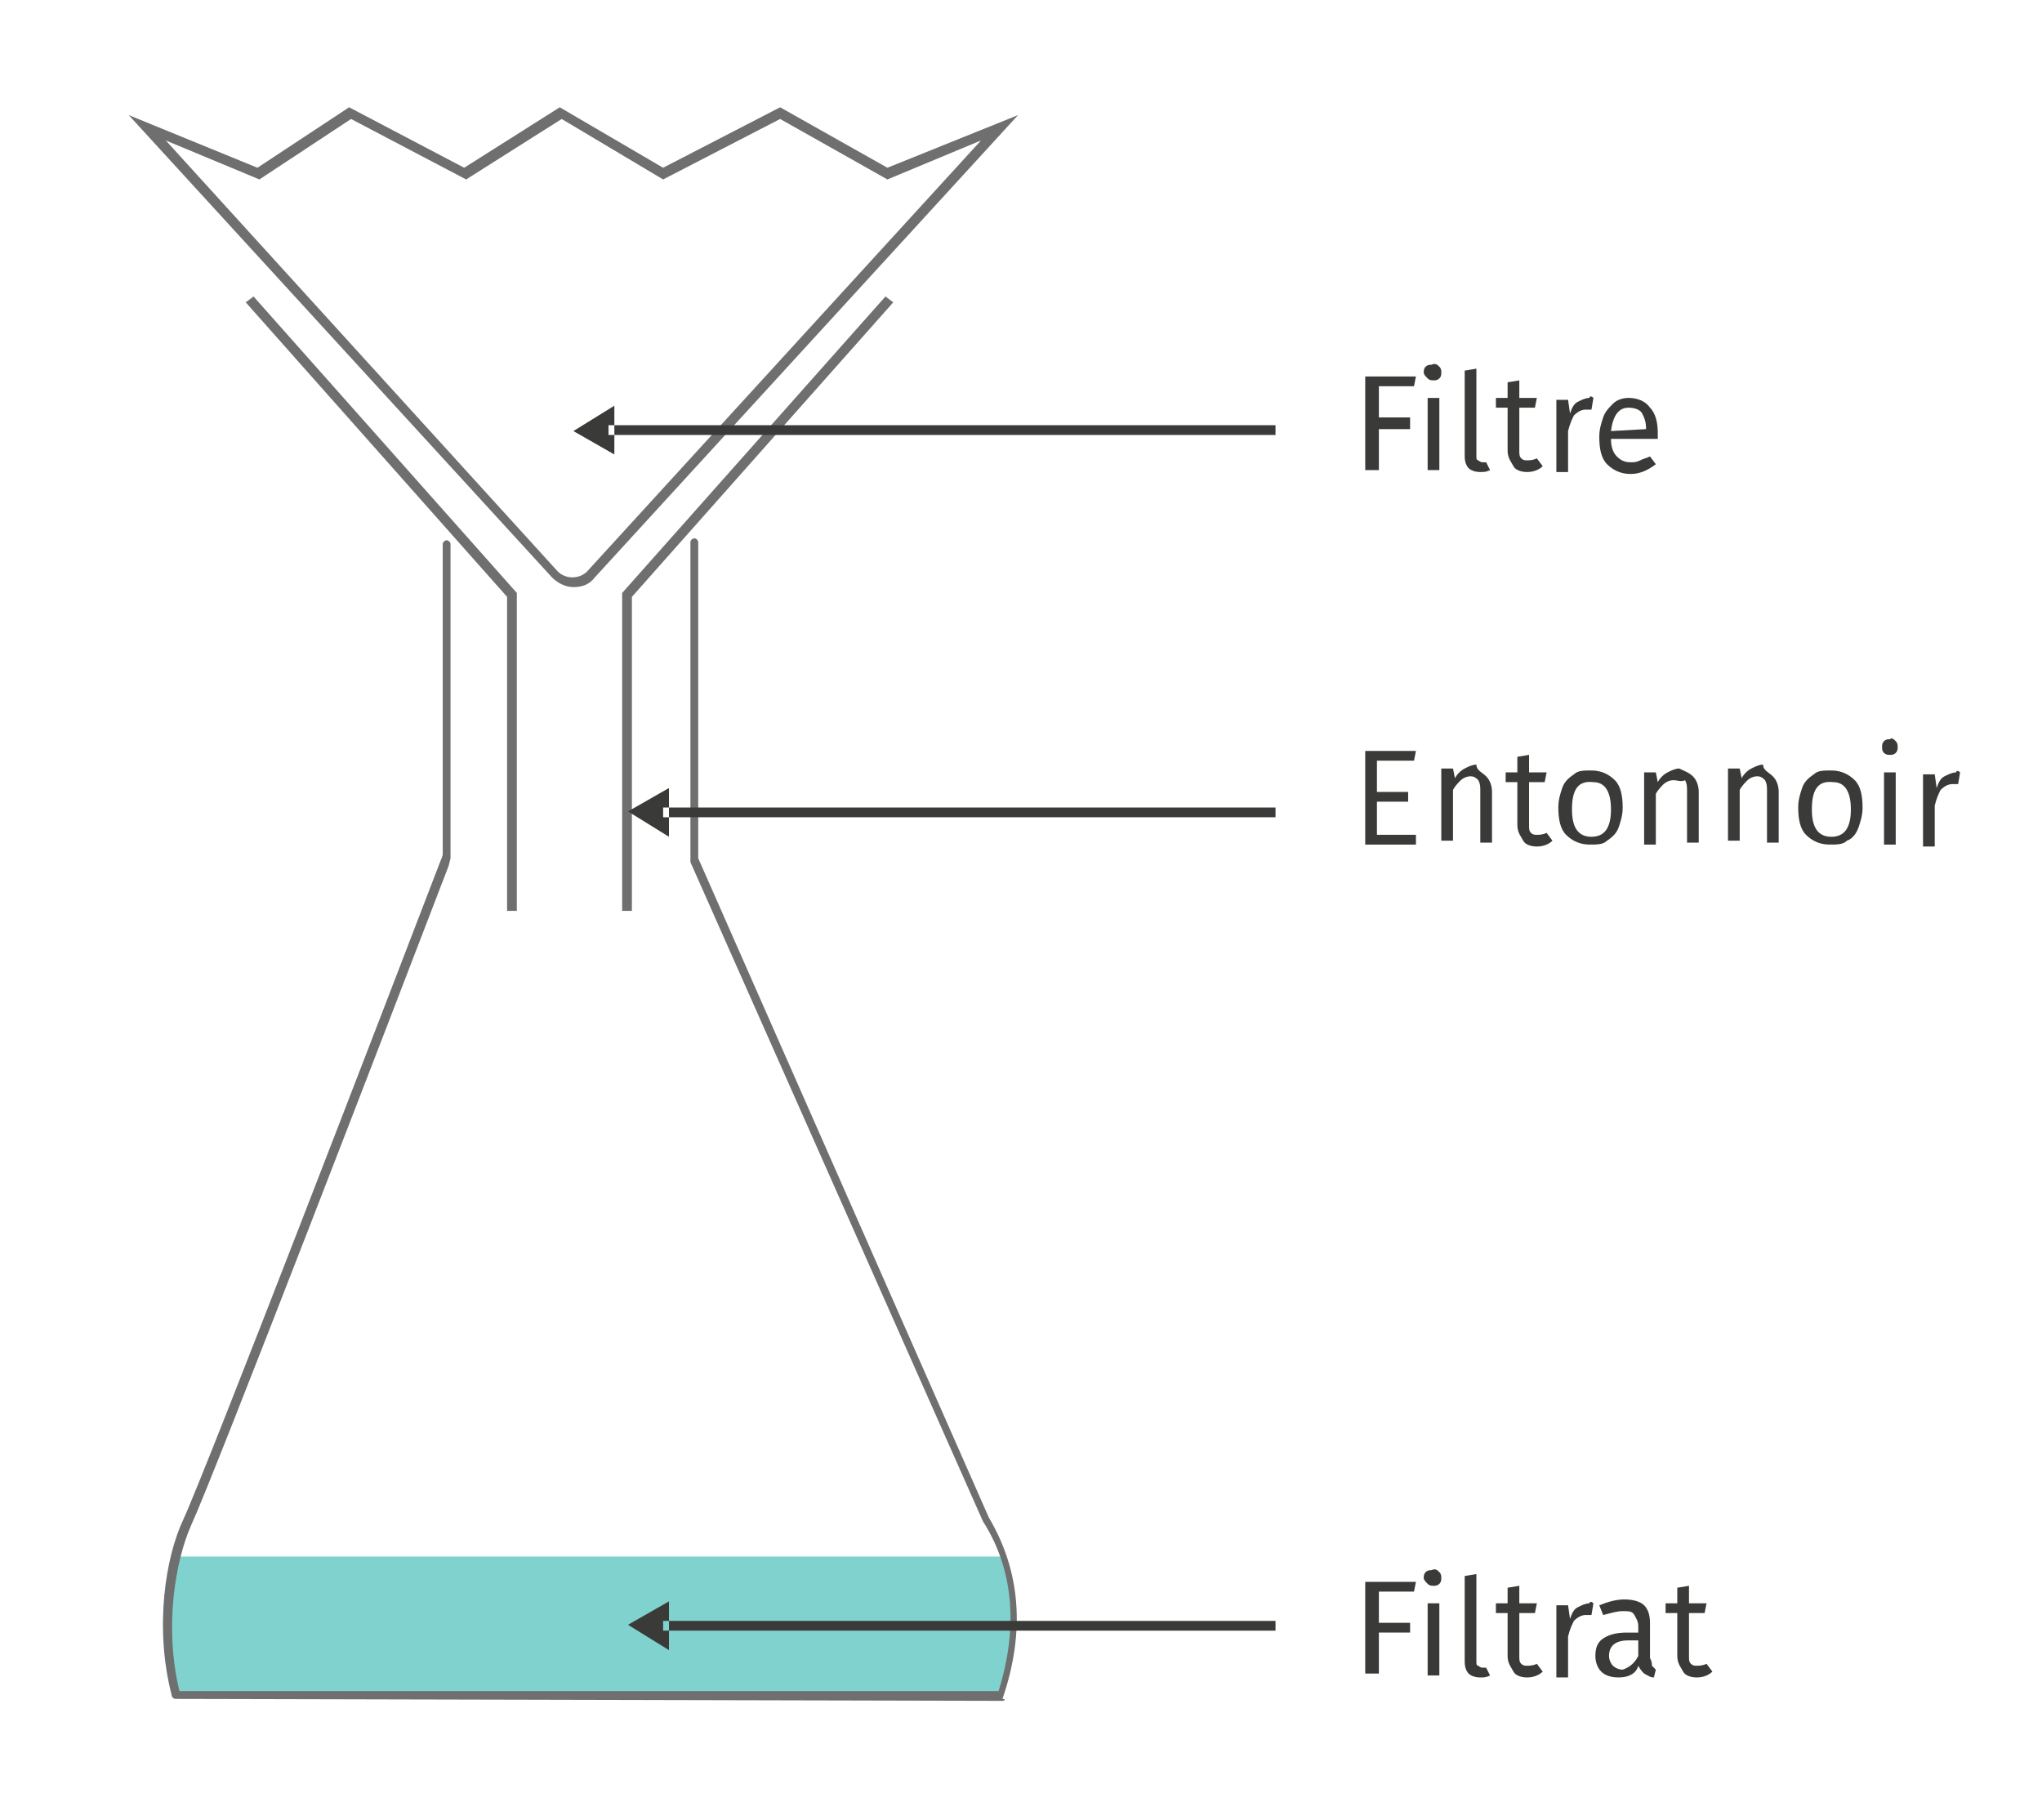 <svg xmlns="http://www.w3.org/2000/svg" viewBox="0 0 104.7 93.3" enable-background="new 0 0 104.7 93.3"><style type="text/css">.st0{fill:#80D2CE;} .st1{fill:#6E6F6E;} .st2{fill:#3A3A39;} .st3{fill:none;stroke:#6E6F6E;stroke-width:0.5;stroke-miterlimit:10;}</style><g id="XMLID_2_"><path id="XMLID_4_" d="M9 79.8c-.5 2-.6 4.6 0 7.1h42.4c.8-2.2 1-4.7.2-7.1" class="st0"/></g><path id="XMLID_1307_" d="M51.4 87.2L9 87.1c-.1 0-.2-.1-.2-.2-.9-3.5-.3-7.1.6-9 1.2-2.6 10.4-26.5 13.2-33.8.1-.2.1-.3.1-.3V27.9c0-.1.1-.2.2-.2s.2.1.2.2v16s0 .1 0 .1l-.1.4c-2.8 7.3-12 31.2-13.2 33.8-.8 1.8-1.4 5.2-.6 8.5h42c1-3.2.8-6.2-.8-8.7l-15-33.8s0-.1 0-.1V27.8c0-.1.1-.2.2-.2s.2.1.2.2V44l14.9 33.8c1.6 2.7 1.9 5.8.7 9.3.2 0 .1.1 0 .1z" class="st1"/><g id="entonnoir_3_"><path d="M32.4 46.7h-.5V30.4l13.5-15.2.4.3-13.4 15.1zM26.5 46.7H26V30.6L12.6 15.5l.4-.3 13.5 15.2z" class="st1"/></g><path d="M70 24.1v-4.8h2.6l-.1.5h-1.8v1.6h1.6v.6h-1.6v2.1H70zM73.8 18.8c.1.1.1.2.1.3s0 .2-.1.3-.2.1-.3.1c-.1 0-.2 0-.3-.1s-.2-.2-.2-.3 0-.2.1-.3.2-.1.3-.1c.2-.1.3 0 .4.1zm0 1.6v3.7h-.6v-3.7h.6zM75.3 24c-.1-.1-.2-.3-.2-.6V19l.6-.1v4.5c0 .1 0 .2.1.2 0 0 .1.1.2.1s.2 0 .2 0l.2.4c-.2.1-.3.1-.5.1-.3 0-.5-.1-.6-.2zM79.1 23.9c-.2.2-.5.3-.8.3-.3 0-.6-.1-.7-.3s-.3-.4-.3-.8v-2.2h-.6v-.5h.6v-.8l.6-.1v.9h.9l-.1.5h-.8v2.2c0 .2 0 .3.1.4.1.1.2.1.3.1.1 0 .3 0 .5-.1l.3.4zM81.7 20.4l-.1.6c-.1 0-.2 0-.3 0-.2 0-.4.1-.6.3-.1.2-.2.4-.3.8v2.1h-.6v-3.7h.6l.1.7c.1-.3.2-.5.4-.6s.4-.2.6-.2c0-.1.1-.1.2 0zM85 22.5h-2.4c0 .4.1.7.3.9.2.2.4.3.7.3.2 0 .3 0 .5-.1s.3-.1.5-.2l.3.4c-.4.3-.8.5-1.3.5s-.9-.2-1.2-.5c-.3-.3-.4-.8-.4-1.4 0-.4.1-.7.2-1 .1-.3.3-.5.5-.7.2-.2.5-.3.8-.3.5 0 .9.2 1.1.5.3.3.4.8.4 1.3 0 .1 0 .2 0 .3zm-.6-.5c0-.4-.1-.6-.2-.8s-.4-.3-.7-.3c-.5 0-.8.4-.9 1.2l1.8-.1zM72.6 38.5l-.1.5h-1.9v1.6h1.6v.5h-1.6v1.7h2v.5H70v-4.8h2.6zM76.2 39.8c.2.2.3.5.3.8v2.6h-.6v-2.6c0-.3 0-.4-.1-.6-.1-.1-.2-.2-.4-.2s-.4.1-.5.2c-.1.1-.3.3-.4.5v2.6h-.6v-3.7h.6l.1.5c.1-.2.3-.4.5-.5.2-.1.4-.2.6-.2 0 .3.3.4.5.6zM79.6 43.1c-.2.2-.5.3-.8.3-.3 0-.6-.1-.7-.3s-.3-.4-.3-.8v-2.2h-.6v-.5h.6v-.8l.6-.1v.9h.9l-.1.5h-.8v2.2c0 .2 0 .3.1.4.1.1.2.1.3.1.1 0 .3 0 .5-.1l.3.4zM82.8 40c.3.3.4.8.4 1.4 0 .4-.1.7-.2 1s-.3.5-.6.7c-.2.2-.5.2-.9.2-.5 0-.9-.2-1.2-.5-.3-.3-.4-.8-.4-1.4 0-.4.1-.7.2-1s.3-.5.6-.7c.2-.2.5-.2.9-.2.5 0 .9.2 1.2.5zm-2.2 1.5c0 .9.3 1.4 1 1.4s1-.5 1-1.4c0-.9-.3-1.4-.9-1.4-.8-.1-1.1.4-1.1 1.4zM86.8 39.8c.2.2.3.5.3.8v2.6h-.6v-2.6c0-.3 0-.4-.1-.6-.2.1-.4 0-.6 0-.2 0-.4.1-.5.2-.1.1-.3.3-.4.5v2.6h-.6v-3.7h.6l.1.5c.1-.2.3-.4.5-.5.2-.1.4-.2.6-.2.2.1.5.2.7.4zM90.9 39.8c.2.2.3.5.3.8v2.6h-.6v-2.6c0-.3 0-.4-.1-.6-.1-.1-.2-.2-.4-.2s-.4.1-.5.2c-.1.1-.3.3-.4.5v2.6h-.6v-3.7h.6l.1.5c.1-.2.3-.4.5-.5.2-.1.4-.2.6-.2 0 .3.3.4.5.6zM95.1 40c.3.3.4.8.4 1.4 0 .4-.1.7-.2 1s-.3.6-.6.7c-.2.2-.5.2-.9.2-.5 0-.9-.2-1.2-.5-.3-.3-.4-.8-.4-1.4 0-.4.1-.7.2-1s.3-.5.6-.7c.2-.2.5-.2.9-.2.5 0 .9.2 1.2.5zm-2.2 1.5c0 .9.3 1.4 1 1.4s1-.5 1-1.4c0-.9-.3-1.4-.9-1.4-.8-.1-1.1.4-1.1 1.4zM97.2 38c.1.1.1.2.1.3s0 .2-.1.3-.2.1-.3.1c-.1 0-.2 0-.3-.1s-.1-.2-.1-.3 0-.2.1-.3.2-.1.3-.1c.1-.1.2 0 .3.1zm0 1.6v3.7h-.6v-3.7h.6zM100.5 39.6l-.1.6c-.1 0-.2 0-.3 0-.2 0-.4.1-.6.3-.1.2-.2.4-.3.8v2.1h-.6v-3.7h.6l.1.7c.1-.3.2-.5.4-.6s.4-.2.6-.2c0-.1.1-.1.2 0zM70 85.9v-4.8h2.6l-.1.5h-1.8v1.6h1.6v.5h-1.6v2.1H70zM73.8 80.6c.1.1.1.2.1.3s0 .2-.1.3c-.1.1-.2.1-.3.1-.1 0-.2 0-.3-.1-.1-.1-.2-.2-.2-.3s0-.2.1-.3.2-.1.3-.1c.2-.1.3 0 .4.1zm0 1.6v3.7h-.6v-3.7h.6zM75.3 85.8c-.1-.1-.2-.3-.2-.6v-4.4l.6-.1v4.5c0 .1 0 .2.1.2 0 0 .1.1.2.1s.2 0 .2 0l.2.4c-.2.1-.3.1-.5.1-.3 0-.5-.1-.6-.2zM79.1 85.7c-.2.2-.5.3-.8.3-.3 0-.6-.1-.7-.3s-.3-.4-.3-.8v-2.2h-.6v-.5h.6v-.8l.6-.1v.9h.9l-.1.5h-.8v2.2c0 .2 0 .3.1.4.1.1.2.1.3.1.1 0 .3 0 .5-.1l.3.4zM81.7 82.2l-.1.6c-.1 0-.2 0-.3 0-.2 0-.4.1-.6.3-.1.2-.2.4-.3.8V86h-.6v-3.7h.6l.1.7c.1-.3.2-.5.4-.6.2-.1.4-.2.6-.2 0-.1.1-.1.2 0zM84.7 85.4c.1.1.1.1.2.2l-.1.4c-.2 0-.3-.1-.5-.2-.1-.1-.2-.2-.3-.4-.1.4-.5.6-1 .6-.4 0-.7-.1-.9-.3-.2-.2-.3-.5-.3-.8 0-.4.1-.7.4-.9s.7-.3 1.2-.3h.6v-.3c0-.3-.1-.4-.2-.6s-.3-.2-.6-.2-.6.1-1 .2l-.2-.5c.5-.2.9-.3 1.3-.3s.8.1 1 .3c.2.2.3.5.3.9V85c.1.2.1.3.1.4zm-.7-.5v-.8h-.5c-.7 0-1 .3-1 .8 0 .2.1.4.2.5.1.1.3.2.5.2.3-.1.6-.3.8-.7zM87.8 85.7c-.2.2-.5.3-.8.3-.3 0-.6-.1-.7-.3s-.3-.4-.3-.8v-2.2h-.6v-.5h.6v-.8l.6-.1v.9h.9l-.1.5h-.8v2.2c0 .2 0 .3.1.4.1.1.2.1.3.1.1 0 .3 0 .5-.1l.3.4z" class="st2"/><path id="XMLID_1513_" d="M29.4 30.1c-.4 0-.8-.2-1.1-.5L6.6 5.9l6.6 2.7 4.7-3.1 5.9 3.1 4.9-3.1L34 8.6l6-3.1 5.5 3.1 6.7-2.7-21.7 23.7c-.3.4-.7.5-1.1.5zm-.8-.8c.4.4 1.1.4 1.5 0L50.3 7.2l-4.8 2L40 6.1l-6 3.1-5.2-3.1-4.9 3.1L18 6.1l-4.7 3.1-4.8-2 20.1 22.1z" class="st1"/><g id="XMLID_5_"><path d="M31.2 21.8h34.2v.5H31.2zM31.5 20.8l-2.1 1.3 2.1 1.2z" class="st2"/></g><g id="XMLID_3_"><path d="M34 41.4h31.4v.5H34zM34.3 40.4l-2.1 1.2 2.1 1.3z" class="st2"/></g><g id="XMLID_1_"><path d="M34 83.1h31.4v.5H34zM34.3 82.1l-2.1 1.2 2.1 1.3z" class="st2"/></g></svg>